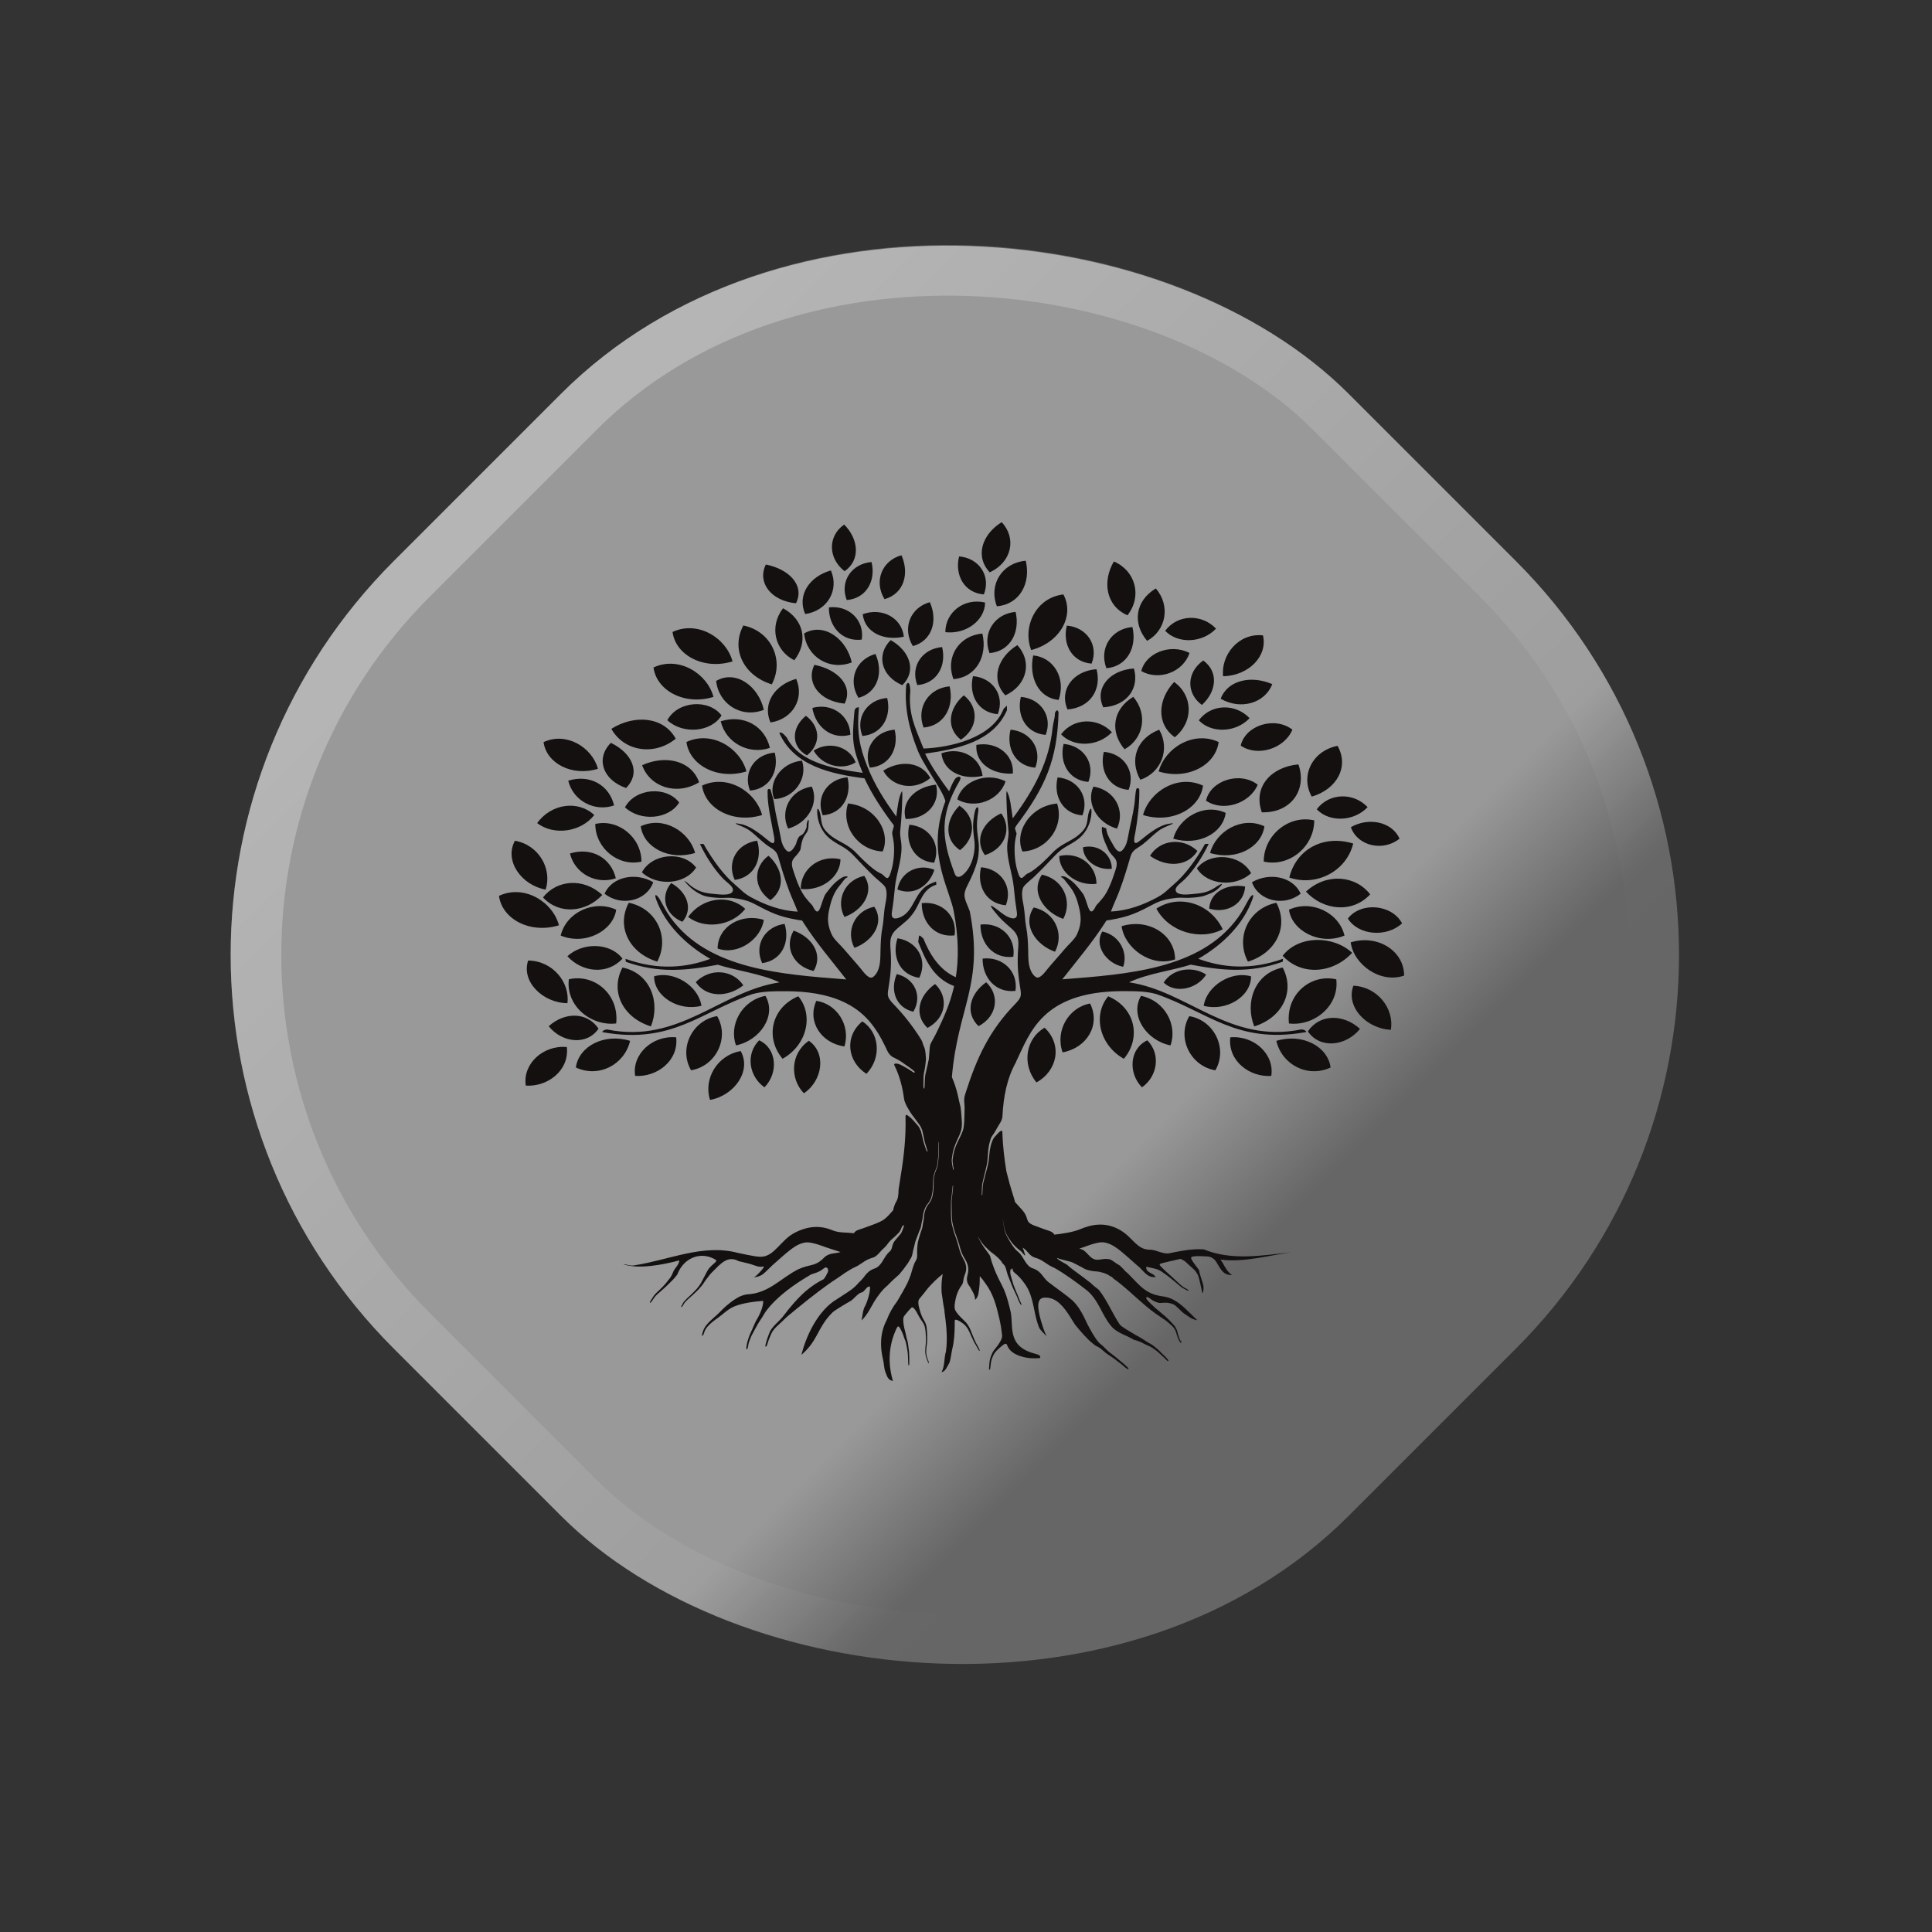 <svg width="77" height="77" viewBox="0 0 77 77" fill="none" xmlns="http://www.w3.org/2000/svg">
<rect x="0" y="0" width="77" height="77" fill="#333333" stroke="none"/>
<rect y="38.055" width="53.818" height="53.818" rx="22.194" transform="rotate(-45 0 38.055)" fill="url(#paint0_linear_2001_10)" fill-opacity="0.6"/>
<rect x="1.427" y="38.055" width="51.8" height="51.8" rx="21.185" transform="rotate(-45 1.427 38.055)" stroke="url(#paint1_linear_2001_10)" stroke-opacity="0.28" stroke-width="2.018"/>
<path fill-rule="evenodd" clip-rule="evenodd" d="M40.501 42.317C40.125 42.979 39.993 43.725 39.954 44.466C39.944 44.66 39.855 44.755 39.761 44.918C39.721 44.988 39.68 45.061 39.64 45.131C39.578 45.237 39.513 45.287 39.477 45.416C39.452 45.507 39.426 45.573 39.413 45.668C39.405 45.729 39.391 45.784 39.385 45.847C39.377 45.93 39.378 46.01 39.368 46.093C39.361 46.154 39.358 46.21 39.354 46.271C39.349 46.323 39.334 46.382 39.325 46.435C39.31 46.525 39.282 46.622 39.261 46.712C39.249 46.766 39.233 46.814 39.221 46.87C39.205 46.942 39.192 47.005 39.172 47.077C39.129 47.223 39.131 47.434 39.127 47.587C39.127 47.605 39.123 47.621 39.131 47.636C39.153 47.634 39.151 47.598 39.152 47.583C39.168 47.391 39.151 47.248 39.212 47.055C39.24 46.965 39.252 46.871 39.281 46.78C39.298 46.725 39.312 46.664 39.328 46.607C39.354 46.514 39.372 46.421 39.393 46.328C39.406 46.27 39.408 46.188 39.416 46.127C39.423 46.073 39.429 46.033 39.434 45.98C39.441 45.879 39.451 45.814 39.475 45.715C39.489 45.657 39.496 45.614 39.518 45.555C39.581 45.389 39.578 45.378 39.703 45.244C39.745 45.2 39.851 45.075 39.91 45.066C39.957 45.059 39.949 45.134 39.95 45.164C39.968 45.672 40.026 46.18 40.109 46.682C40.292 47.426 40.412 47.719 40.456 47.91L40.734 48.217C41.05 48.571 40.811 48.685 41.222 48.844C41.362 48.898 41.503 48.948 41.642 48.998C41.854 49.074 41.932 49.072 42.024 49.206C42.336 49.172 42.77 49.108 43.042 48.993C43.507 48.797 44.022 48.697 44.583 48.991C45.145 49.284 45.282 49.807 45.828 49.807C46.082 49.805 46.358 50.001 46.613 49.947C46.952 49.877 47.294 49.808 47.636 49.79C47.749 49.785 47.863 49.786 47.977 49.794C49.102 50.253 50.301 50.038 51.455 49.908C50.578 50.038 49.518 50.327 48.642 50.199C48.78 50.371 48.873 50.683 49.104 50.811C48.689 50.854 48.597 50.425 48.412 50.21C48.32 50.124 48.228 50.081 48.146 50.078C48.025 50.066 47.891 50.072 47.785 50.063C47.657 50.063 47.532 50.071 47.488 50.099C47.444 50.127 47.498 50.225 47.576 50.333C47.653 50.441 47.751 50.559 47.792 50.63C47.812 50.812 47.93 51.065 47.962 51.252C47.984 51.472 47.922 51.578 47.913 51.517C47.904 51.456 47.87 51.294 47.833 51.138C47.796 50.983 47.756 50.835 47.736 50.802C47.696 50.735 47.64 50.637 47.556 50.569C47.472 50.501 47.276 50.307 47.227 50.27C47.179 50.233 47.05 50.172 47.05 50.172C46.96 50.193 46.276 50.346 46.237 50.369C46.186 50.397 46.254 50.462 46.278 50.489C46.335 50.55 46.409 50.617 46.471 50.675C46.524 50.725 46.582 50.773 46.636 50.824C46.72 50.903 46.807 50.977 46.89 51.058C46.956 51.123 47.033 51.193 47.106 51.252C47.182 51.316 47.262 51.343 47.339 51.397C47.391 51.432 47.384 51.463 47.329 51.435C47.269 51.405 47.196 51.369 47.138 51.335C47.07 51.296 46.967 51.204 46.904 51.15C46.816 51.076 46.735 51.007 46.644 50.936C46.576 50.883 46.521 50.837 46.449 50.788C46.297 50.682 46.236 50.618 46.043 50.567C45.963 50.547 45.907 50.532 45.825 50.517C45.79 50.51 45.753 50.502 45.72 50.491C45.697 50.483 45.688 50.486 45.684 50.513C45.677 50.57 45.712 50.63 45.754 50.667C45.851 50.752 45.993 50.78 46.06 50.897C45.691 50.94 45.553 50.596 45.318 50.429C45.25 50.368 45.103 50.236 44.952 50.104C44.802 49.973 44.648 49.842 44.563 49.78C44.395 49.658 44.162 49.511 43.922 49.511C43.681 49.511 43.224 49.694 43.224 49.694L43.017 49.764C43.218 49.813 43.25 49.882 43.432 50.066C43.713 50.35 43.916 50.104 44.239 50.195C44.337 50.225 44.489 50.366 44.585 50.41C44.681 50.454 44.839 50.675 44.932 50.733C45.436 51.233 45.646 51.587 46.383 51.673C46.522 51.695 46.649 51.74 46.768 51.802C47.124 51.99 47.409 52.329 47.721 52.619C47.479 52.576 47.415 52.493 47.191 52.35C47.079 52.279 46.869 52.013 46.749 51.977C46.574 51.91 46.453 51.911 46.27 51.929C46.175 51.939 46.066 51.892 45.983 51.851C45.904 51.812 45.867 51.776 45.799 51.729C45.774 51.713 45.708 51.672 45.686 51.713C45.663 51.755 45.765 51.855 45.794 51.887C45.841 51.941 45.909 51.999 45.962 52.051C46.023 52.111 46.065 52.151 46.135 52.204C46.185 52.24 46.233 52.289 46.283 52.33C46.353 52.388 46.42 52.442 46.486 52.504C46.53 52.545 46.565 52.575 46.606 52.62C46.74 52.764 46.839 52.835 46.91 53.027C46.934 53.093 46.941 53.163 46.964 53.23C46.99 53.311 47.019 53.392 47.064 53.466C47.104 53.531 47.04 53.34 47.076 53.433C47.083 53.452 47.104 53.514 47.066 53.517C47.031 53.519 46.985 53.412 46.972 53.387C46.937 53.315 46.904 53.216 46.884 53.139C46.835 52.945 46.734 52.858 46.583 52.73C46.531 52.686 46.491 52.65 46.434 52.609C46.3 52.514 46.16 52.43 46.026 52.332C45.543 51.98 45.133 51.557 44.674 51.184C44.588 51.113 44.499 51.044 44.405 50.98C44.282 50.895 44.396 50.925 44.253 50.867C44.111 50.753 43.835 50.678 43.699 50.674C43.564 50.669 43.322 50.63 43.197 50.553C43.1 50.493 42.8 50.344 42.731 50.309C42.676 50.281 42.273 50.201 42.128 50.133C42.106 50.191 42.506 50.382 42.539 50.415C42.614 50.49 42.708 50.558 42.788 50.621C42.912 50.715 43.035 50.806 43.161 50.897C43.269 50.977 43.375 51.057 43.481 51.141C43.571 51.244 43.709 51.33 43.802 51.416C44.14 51.846 44.334 52.352 44.632 52.794C44.689 52.875 45.147 53.138 45.277 53.215C45.346 53.256 45.414 53.284 45.483 53.33C45.543 53.37 45.6 53.401 45.659 53.443C45.724 53.491 45.794 53.525 45.864 53.564C45.922 53.596 45.98 53.642 46.03 53.683C46.116 53.749 46.188 53.814 46.261 53.891C46.323 53.957 46.39 54.019 46.456 54.083C46.478 54.104 46.572 54.209 46.568 54.232C46.565 54.268 46.515 54.228 46.503 54.218C46.469 54.186 46.442 54.15 46.405 54.118C46.328 54.049 46.255 53.981 46.179 53.91C46.104 53.839 45.915 53.701 45.821 53.659C45.738 53.622 45.663 53.593 45.584 53.549C45.532 53.52 45.467 53.492 45.412 53.467C45.349 53.439 45.254 53.415 45.184 53.393C44.908 53.221 44.539 53.135 44.308 52.877C44.239 52.798 44.179 52.716 44.125 52.632C43.851 52.209 43.715 51.736 43.286 51.403C43.185 51.324 43.083 51.247 42.981 51.171C42.777 51.019 42.569 50.874 42.359 50.736C42.251 50.666 42.141 50.597 42.028 50.535C41.962 50.502 41.893 50.476 41.829 50.437C41.61 50.303 41.514 50.202 41.265 50.128L41.246 50.123C41.017 50.05 40.957 49.845 40.776 49.736C40.758 49.726 40.763 49.741 40.768 49.754C40.78 49.792 40.799 49.824 40.811 49.867C40.818 49.89 40.863 50.03 40.853 50.044C40.829 50.04 40.739 49.914 40.709 49.885C40.664 49.841 40.601 49.8 40.552 49.757C40.464 49.681 40.377 49.589 40.308 49.497C40.249 49.419 40.181 49.316 40.133 49.231C40.08 49.139 40.03 48.985 40.016 48.882C40.008 48.817 39.994 48.756 39.986 48.69C39.98 48.639 39.96 48.573 39.946 48.523C39.96 48.587 39.978 48.634 39.984 48.703C39.99 48.764 40.002 48.819 40.008 48.879C40.022 49.016 40.076 49.179 40.147 49.3C40.197 49.388 40.24 49.472 40.297 49.557C40.376 49.677 40.453 49.794 40.571 49.887C40.666 49.961 40.724 50.056 40.784 50.156C40.806 50.19 40.825 50.225 40.847 50.259C40.929 50.389 41.019 50.507 41.167 50.552C41.358 50.618 41.453 50.715 41.538 50.824C41.624 50.932 41.701 51.048 41.857 51.151C42.141 51.373 42.464 51.588 42.738 51.824C42.846 51.927 42.936 52.041 43.015 52.159C43.08 52.258 43.137 52.36 43.19 52.464C43.243 52.569 43.292 52.674 43.341 52.779C43.465 53.017 43.619 53.297 43.792 53.505C43.822 53.54 43.896 53.592 43.936 53.627C43.983 53.669 44.027 53.717 44.073 53.761C44.123 53.808 44.16 53.852 44.216 53.894C44.296 53.952 44.373 54.016 44.453 54.076C44.503 54.116 44.548 54.157 44.598 54.198C44.663 54.252 44.724 54.297 44.784 54.356C44.806 54.377 44.839 54.41 44.861 54.427C44.85 54.412 44.798 54.366 44.78 54.347C44.78 54.347 44.679 54.248 44.706 54.273C44.776 54.334 44.839 54.401 44.908 54.465C44.922 54.477 45.012 54.555 44.967 54.569C44.934 54.58 44.821 54.48 44.793 54.456C44.741 54.412 44.697 54.372 44.641 54.33C44.622 54.316 44.479 54.216 44.48 54.209C44.481 54.2 44.262 54.05 44.239 54.036C44.199 54.011 44.149 53.979 44.111 53.952C44.06 53.917 44.001 53.861 43.951 53.819C43.865 53.748 43.842 53.719 43.736 53.668C43.66 53.633 43.636 53.614 43.571 53.562C43.294 53.338 43.068 53.061 42.844 52.792C42.779 52.691 42.717 52.587 42.653 52.486C42.396 52.08 42.11 51.717 41.679 51.717C41.28 51.689 41.352 52.157 41.484 52.626C41.518 52.743 41.555 52.859 41.592 52.969C41.63 53.078 41.675 53.176 41.715 53.258C41.597 53.135 41.449 53.008 41.401 52.88C41.363 52.779 41.332 52.677 41.305 52.576C41.173 52.066 41.147 51.546 40.804 51.114C40.702 50.972 40.582 50.84 40.436 50.725C40.386 50.683 40.371 50.664 40.362 50.602C40.354 50.529 40.308 50.553 40.293 50.617C40.288 50.642 40.284 50.677 40.284 50.704C40.284 50.704 40.275 50.532 40.264 50.593C40.253 50.656 40.268 50.772 40.284 50.835C40.306 50.918 40.333 51.004 40.357 51.087C40.38 51.17 40.412 51.265 40.447 51.344C40.47 51.398 40.489 51.452 40.511 51.504C40.528 51.542 40.546 51.579 40.561 51.618C40.578 51.66 40.591 51.691 40.606 51.735C40.629 51.81 40.65 51.845 40.683 51.915C40.688 51.926 40.734 52.013 40.697 52.008C40.679 52.006 40.635 51.914 40.624 51.896C40.593 51.839 40.576 51.798 40.555 51.736C40.528 51.654 40.478 51.565 40.442 51.484C40.406 51.403 40.367 51.332 40.336 51.25C40.312 51.187 40.286 51.129 40.263 51.063C40.227 50.961 40.177 50.867 40.147 50.761C40.126 50.691 40.107 50.619 40.087 50.548C40.056 50.442 40.02 50.416 39.946 50.339C39.91 50.301 39.946 50.324 39.926 50.295C39.833 50.163 39.668 50.026 39.534 49.928C39.468 49.879 39.432 49.847 39.376 49.792C39.287 49.706 39.2 49.62 39.128 49.521C39.072 49.446 39.032 49.376 38.986 49.296C38.949 49.234 39.035 49.409 39.035 49.409C39.099 49.532 39.16 49.633 39.242 49.746C39.293 49.815 39.34 49.884 39.392 49.953C39.417 49.987 39.453 50.033 39.464 50.074C39.538 50.369 39.658 50.669 39.791 50.946C39.837 51.042 39.885 51.135 39.934 51.229C40.038 51.43 40.113 51.643 40.173 51.861C40.204 51.97 40.231 52.08 40.258 52.191C40.433 52.794 40.064 53.653 41.263 53.955C41.427 53.995 41.493 54.051 41.447 54.127C41.332 54.138 41.208 54.14 41.083 54.131C40.958 54.121 40.832 54.1 40.713 54.063C40.596 54.031 40.48 53.981 40.382 53.915C40.284 53.847 40.202 53.762 40.157 53.654C40.125 53.583 40.119 53.524 40.021 53.575C39.946 53.613 39.706 53.835 39.655 53.906C39.587 54.003 39.518 54.165 39.498 54.278C39.485 54.36 39.483 54.442 39.469 54.522C39.467 54.538 39.456 54.598 39.429 54.589C39.409 54.583 39.421 54.51 39.422 54.492C39.434 54.332 39.429 54.241 39.484 54.085C39.534 53.947 39.564 53.873 39.66 53.757C39.73 53.672 39.78 53.61 39.836 53.516C39.9 53.407 39.952 53.319 39.937 53.191C39.911 52.974 39.878 52.763 39.828 52.55C39.713 52.053 39.593 51.574 39.274 51.15C39.204 51.045 39.13 50.947 39.049 50.861C39.049 51.011 39.049 51.173 39.027 51.334C39.003 51.505 39.003 51.678 38.864 51.807C38.862 51.615 38.755 51.458 38.66 51.294C38.617 51.22 38.582 51.204 38.555 51.109C38.525 51.004 38.532 50.929 38.559 50.824C38.614 50.614 38.6 50.459 38.506 50.261C38.479 50.206 38.439 50.147 38.407 50.09C38.374 50.029 38.355 49.992 38.328 49.927C38.271 49.789 38.245 49.647 38.196 49.507C38.174 49.444 38.159 49.386 38.134 49.321C38.109 49.258 38.088 49.19 38.062 49.124C38.03 49.041 38.014 48.944 37.987 48.858C38.02 48.956 38.035 49.047 38.074 49.146C38.1 49.213 38.124 49.282 38.15 49.35C38.173 49.409 38.191 49.474 38.212 49.534C38.246 49.627 38.268 49.726 38.301 49.82C38.321 49.874 38.34 49.93 38.367 49.982C38.383 50.014 38.346 49.937 38.346 49.935C38.297 49.818 38.268 49.713 38.233 49.592C38.216 49.532 38.193 49.473 38.173 49.412C38.155 49.354 38.129 49.293 38.109 49.235C38.083 49.165 38.058 49.104 38.038 49.033C38.02 48.965 38.002 48.901 37.983 48.834C37.939 48.69 37.935 48.475 37.932 48.323C37.928 48.189 37.925 48.053 37.925 47.919C37.925 47.81 37.95 47.693 37.957 47.583C37.964 47.483 37.983 47.384 37.985 47.284C37.985 47.27 37.986 47.264 37.983 47.251C37.965 47.254 37.97 47.26 37.968 47.28C37.959 47.354 37.955 47.425 37.944 47.499C37.934 47.569 37.933 47.637 37.922 47.709C37.908 47.799 37.9 47.88 37.901 47.972C37.901 48.195 37.897 48.44 37.916 48.661C37.924 48.75 37.937 48.802 37.961 48.887C37.989 48.982 38.002 49.066 38.038 49.161C38.063 49.228 38.087 49.298 38.111 49.367C38.13 49.424 38.145 49.483 38.165 49.542C38.197 49.635 38.216 49.739 38.247 49.835C38.286 49.958 38.319 50.035 38.381 50.151C38.424 50.228 38.451 50.27 38.477 50.356C38.53 50.534 38.515 50.651 38.448 50.821C38.41 50.915 38.404 50.973 38.388 51.07C38.368 51.196 38.335 51.202 38.27 51.306C38.187 51.441 38.133 51.58 38.096 51.73C38.074 51.821 38.058 51.913 38.047 52.008C38.045 52.162 38.038 52.179 38.129 52.31C38.225 52.449 38.372 52.573 38.491 52.697C38.556 52.767 38.637 52.9 38.672 52.987C38.691 53.038 38.712 53.085 38.731 53.137C38.767 53.238 38.817 53.338 38.858 53.439C38.875 53.483 38.907 53.542 38.931 53.584C38.957 53.631 38.979 53.662 39.002 53.712C39.011 53.733 39.05 53.812 39.047 53.828C39.04 53.859 39.009 53.817 39.002 53.806C38.967 53.748 38.944 53.691 38.906 53.632C38.881 53.594 38.853 53.544 38.83 53.504C38.808 53.466 38.789 53.418 38.77 53.378C38.727 53.292 38.689 53.207 38.651 53.118C38.571 52.937 38.487 52.81 38.309 52.698C38.274 52.675 38.072 52.538 38.053 52.629C38.047 52.657 38.051 52.788 38.05 52.827C38.046 53.14 38.029 53.459 37.953 53.764C37.925 53.874 37.887 54.185 37.849 54.29C37.732 54.513 37.664 54.667 37.526 54.688C37.664 54.43 37.618 54.13 37.701 53.865C37.72 53.734 37.73 53.603 37.733 53.471C37.745 53.074 37.7 52.711 37.647 52.319C37.639 52.259 37.644 52.219 37.629 52.155C37.617 52.105 37.609 52.069 37.602 52.018C37.577 51.848 37.55 51.678 37.527 51.508C37.521 51.386 37.52 51.264 37.527 51.142C37.534 51.02 37.548 50.898 37.571 50.777C37.461 50.863 37.358 50.953 37.26 51.048C37.162 51.143 37.07 51.241 36.98 51.343C36.892 51.46 36.8 51.575 36.706 51.688C36.624 51.787 36.598 51.802 36.601 51.934C36.604 52.033 36.636 52.131 36.661 52.226C36.704 52.385 36.755 52.506 36.841 52.649C36.882 52.717 36.911 52.793 36.925 52.869C36.952 53.024 36.952 53.235 36.953 53.395C36.953 53.446 36.945 53.514 36.941 53.567C36.934 53.634 36.923 53.695 36.919 53.764C36.912 53.872 36.911 53.953 36.937 54.06C36.958 54.145 37.006 54.219 37.017 54.309C37.02 54.338 37.002 54.344 36.99 54.31C36.972 54.251 36.961 54.217 36.936 54.158C36.891 54.057 36.875 53.945 36.876 53.836C36.878 53.702 36.899 53.575 36.905 53.442C36.908 53.369 36.9 53.261 36.896 53.185C36.888 53.057 36.877 52.884 36.817 52.77C36.793 52.724 36.78 52.704 36.749 52.661C36.661 52.537 36.601 52.424 36.531 52.293C36.508 52.251 36.401 52.071 36.335 52.11C36.295 52.134 36.114 52.349 36.076 52.398C36.001 52.493 36 52.506 35.999 52.622C35.998 52.692 36.025 52.869 36.042 52.939C36.059 53.013 36.082 53.08 36.096 53.154C36.106 53.208 36.12 53.261 36.13 53.316C36.143 53.376 36.166 53.423 36.177 53.487C36.188 53.561 36.202 53.625 36.208 53.7C36.214 53.76 36.225 53.816 36.23 53.877C36.241 54.031 36.241 54.204 36.239 54.359C36.239 54.371 36.242 54.43 36.217 54.418C36.193 54.407 36.194 54.266 36.194 54.235C36.189 54.074 36.186 53.918 36.154 53.759C36.141 53.698 36.136 53.644 36.121 53.582C36.103 53.51 36.096 53.464 36.065 53.395C36.044 53.348 36.03 53.299 36.013 53.251C35.99 53.187 35.976 53.142 35.945 53.08C35.925 53.04 35.849 52.863 35.798 52.864C35.761 52.865 35.714 52.986 35.7 53.017C35.411 53.664 35.387 54.362 35.587 55.035C35.379 55.013 35.342 54.813 35.287 54.68C35.233 54.546 35.229 54.322 35.194 54.186C35.062 53.652 35.079 53.1 35.342 52.606C35.391 52.475 35.45 52.347 35.52 52.222C35.589 52.097 35.67 51.975 35.761 51.857C35.834 51.733 35.907 51.611 35.976 51.487C36.045 51.363 36.113 51.24 36.174 51.116C36.219 51.014 36.261 50.91 36.298 50.806C36.345 50.652 36.382 50.493 36.45 50.336C36.511 50.211 36.55 50.196 36.554 50.043C36.556 49.954 36.546 49.871 36.553 49.779C36.563 49.638 36.57 49.523 36.614 49.387C36.653 49.263 36.679 49.147 36.728 49.025C36.778 48.904 36.767 48.819 36.796 48.7C36.818 48.613 36.819 48.557 36.826 48.471C36.833 48.384 36.874 48.224 36.912 48.144C36.952 48.063 36.98 48.025 37.035 47.953C37.091 47.881 37.143 47.771 37.161 47.684C37.169 47.644 37.177 47.6 37.184 47.56C37.22 47.373 37.208 47.181 37.215 46.991C37.22 46.848 37.288 46.688 37.341 46.553C37.384 46.444 37.379 46.336 37.397 46.223C37.429 46.003 37.42 45.76 37.423 45.538C37.423 45.5 37.411 45.506 37.409 45.536C37.402 45.645 37.405 45.767 37.402 45.876C37.4 46.006 37.394 46.112 37.375 46.24C37.357 46.362 37.365 46.446 37.313 46.566C37.268 46.672 37.208 46.832 37.196 46.943C37.186 47.02 37.189 47.119 37.186 47.201C37.182 47.34 37.176 47.46 37.146 47.598C37.123 47.704 37.126 47.726 37.073 47.827C37.042 47.886 37.029 47.909 36.987 47.961C36.911 48.052 36.854 48.16 36.823 48.273C36.799 48.363 36.785 48.406 36.777 48.502C36.769 48.591 36.757 48.638 36.735 48.723C36.712 48.811 36.716 48.884 36.679 48.974C36.663 49.014 36.644 49.052 36.628 49.092C36.589 49.19 36.557 49.285 36.518 49.383C36.474 49.493 36.458 49.574 36.432 49.686C36.42 49.739 36.404 49.789 36.392 49.843C36.369 49.953 36.358 50.068 36.29 50.165C36.264 50.201 36.254 50.222 36.234 50.26C36.211 50.304 36.184 50.344 36.155 50.384C36.047 50.534 35.947 50.667 35.84 50.791C35.759 50.861 35.679 50.931 35.602 51.004C35.525 51.076 35.451 51.151 35.378 51.228C35.267 51.319 35.174 51.419 35.088 51.526C35.003 51.632 34.927 51.744 34.853 51.858C34.705 52.108 34.567 52.409 34.337 52.624C34.383 52.409 34.384 52.206 34.487 52.033C34.569 51.873 34.695 51.473 34.672 51.281C34.546 51.236 34.458 51.494 34.342 51.508C34.186 51.545 34.024 51.782 33.9 51.851C33.774 51.92 33.287 52.209 33.184 52.302C32.555 52.927 32.631 53.398 31.939 54C32.123 53.269 32.539 52.366 33.203 51.878C33.33 51.794 33.458 51.712 33.581 51.632C33.705 51.553 33.825 51.473 33.935 51.396C34.046 51.309 34.143 51.22 34.222 51.124C34.324 51.029 34.412 50.931 34.482 50.83C34.568 50.722 34.662 50.624 34.853 50.558C35.122 50.472 35.207 50.153 35.379 49.958C35.41 49.922 35.436 49.902 35.469 49.87C35.562 49.779 35.549 49.664 35.6 49.55C35.636 49.467 35.745 49.356 35.807 49.279C35.885 49.183 35.922 49.164 35.962 49.043C35.979 48.992 36.002 48.94 36.02 48.888C36.043 48.818 35.998 48.814 35.962 48.871C35.91 48.952 35.893 49.053 35.827 49.123C35.791 49.161 35.75 49.198 35.713 49.237C35.623 49.331 35.515 49.403 35.433 49.502C35.369 49.579 35.331 49.649 35.252 49.72C35.167 49.797 35.107 49.862 35.032 49.946C34.957 50.029 34.89 50.093 34.776 50.128L34.757 50.133C34.508 50.208 34.411 50.309 34.193 50.442C34.129 50.481 34.06 50.508 33.992 50.542C33.88 50.604 33.77 50.671 33.663 50.741C33.563 50.81 33.463 50.879 33.365 50.948C33.243 51.026 33.123 51.107 33.005 51.191C32.451 51.586 31.928 52.015 31.406 52.446C31.335 52.504 31.266 52.578 31.198 52.642C31.117 52.718 31.035 52.793 30.953 52.869C30.909 52.909 30.822 53.01 30.791 53.059C30.752 53.12 30.733 53.173 30.704 53.237C30.654 53.346 30.62 53.448 30.585 53.561C30.58 53.577 30.545 53.703 30.508 53.664C30.49 53.646 30.533 53.507 30.54 53.481C30.568 53.379 30.6 53.285 30.64 53.186C30.674 53.104 30.685 53.059 30.738 52.981C30.77 52.935 30.816 52.883 30.852 52.84C30.895 52.788 30.961 52.73 31.011 52.679C31.101 52.588 31.174 52.514 31.25 52.411C31.5 52.081 31.805 51.723 32.123 51.449C32.238 51.352 32.357 51.262 32.483 51.179C32.59 51.109 32.699 51.046 32.815 50.989C32.907 50.903 32.953 50.774 32.994 50.699C33.011 50.648 33.013 50.587 32.977 50.545C32.904 50.456 32.796 50.589 32.728 50.63C32.598 50.71 32.465 50.747 32.331 50.79C31.668 51.178 31.006 51.637 30.544 52.235C30.505 52.285 30.467 52.352 30.434 52.405C30.411 52.441 30.392 52.476 30.369 52.513C30.311 52.601 30.252 52.684 30.201 52.775C30.166 52.834 30.138 52.883 30.107 52.945C30.076 53.009 30.037 53.074 30.003 53.139C29.978 53.186 29.954 53.223 29.933 53.275C29.89 53.377 29.842 53.499 29.822 53.606C29.814 53.648 29.806 53.688 29.798 53.729C29.792 53.754 29.809 53.695 29.809 53.695C29.82 53.653 29.827 53.609 29.838 53.567C29.829 53.606 29.808 53.757 29.771 53.773C29.725 53.793 29.751 53.674 29.753 53.657C29.765 53.569 29.773 53.521 29.8 53.435C29.835 53.325 29.861 53.233 29.913 53.128C29.939 53.078 29.961 53.017 29.986 52.965C30.02 52.894 30.043 52.825 30.078 52.754C30.104 52.702 30.121 52.659 30.152 52.606C30.2 52.526 30.239 52.46 30.276 52.374C30.305 52.306 30.329 52.253 30.353 52.184C30.392 52.07 30.418 51.967 30.418 51.846C30.048 51.876 29.609 51.929 29.268 52.067C29.109 52.132 28.972 52.238 28.84 52.344C28.774 52.396 28.718 52.445 28.648 52.495C28.595 52.533 28.546 52.569 28.494 52.608C28.338 52.73 28.223 52.817 28.118 52.985C28.071 53.059 28.061 53.156 28.023 53.212C28 53.245 27.963 53.249 27.979 53.194C27.996 53.139 28.01 53.078 28.029 53.025C28.061 52.929 28.158 52.798 28.231 52.722C28.302 52.648 28.388 52.569 28.465 52.5C28.501 52.467 28.538 52.438 28.573 52.406C28.648 52.338 28.721 52.259 28.794 52.187C28.899 52.085 28.996 51.996 29.114 51.908C29.291 51.774 29.492 51.639 29.721 51.596C29.738 51.593 29.754 51.59 29.771 51.588C30.647 51.545 31.109 50.944 31.805 50.592C31.899 50.549 31.997 50.512 32.095 50.482C32.42 50.392 32.564 50.407 32.846 50.122C33.041 49.925 33.289 49.967 33.5 49.902L32.876 49.697C32.876 49.697 32.419 49.514 32.178 49.514C31.936 49.514 31.704 49.66 31.536 49.783C31.367 49.904 30.919 50.309 30.781 50.43C30.645 50.553 30.564 50.651 30.418 50.774C30.272 50.897 29.986 50.92 30.049 50.907C30.082 50.901 30.21 50.783 30.31 50.671C30.411 50.561 30.486 50.456 30.411 50.478C30.263 50.521 30.066 50.428 29.934 50.386C29.868 50.365 29.646 50.311 29.441 50.264C28.992 50.014 28.704 50.391 28.421 50.664C28.326 50.755 28.263 50.834 28.186 50.938C28.145 50.994 28.108 51.039 28.071 51.098C28.008 51.198 27.935 51.286 27.856 51.373C27.822 51.408 27.8 51.434 27.762 51.469C27.676 51.548 27.598 51.628 27.507 51.705C27.452 51.751 27.309 51.881 27.274 51.937C27.259 51.959 27.182 52.122 27.152 52.089C27.139 52.075 27.174 52.025 27.182 52.01C27.238 51.904 27.232 51.9 27.322 51.809C27.378 51.752 27.427 51.703 27.487 51.651C27.57 51.578 27.65 51.488 27.729 51.41C27.799 51.34 27.892 51.212 27.941 51.128C28.002 51.022 28.054 50.911 28.112 50.803C28.187 50.661 28.217 50.584 28.336 50.466C28.392 50.41 28.471 50.351 28.519 50.296C28.545 50.268 28.565 50.238 28.527 50.211C27.973 49.867 27.294 50.093 27.017 50.737C27.012 50.789 26.921 50.888 26.884 50.932C26.831 50.994 26.791 51.035 26.732 51.09C26.662 51.154 26.606 51.221 26.533 51.285C26.452 51.357 26.377 51.43 26.293 51.499C26.182 51.589 26.107 51.665 26.031 51.783C26.023 51.796 25.927 51.961 25.902 51.915C25.891 51.896 25.95 51.812 25.962 51.792C26.024 51.687 26.071 51.618 26.158 51.529C26.221 51.463 26.3 51.402 26.364 51.334C26.429 51.265 26.489 51.206 26.548 51.132C26.588 51.08 26.628 51.03 26.67 50.978C26.734 50.901 26.784 50.812 26.818 50.721C26.857 50.611 26.899 50.574 26.966 50.479C27.017 50.407 27.073 50.322 27.074 50.233C26.429 50.406 25.437 50.599 24.838 50.384C24.976 50.384 25.115 50.47 25.299 50.427C26.683 50.212 28.02 49.567 29.405 49.933C29.531 49.959 29.651 49.985 29.765 50.008C29.989 50.054 30.181 50.089 30.317 50.089C30.863 50.089 31.103 49.43 31.665 49.136C32.227 48.843 32.72 48.84 33.185 49.036C33.438 49.141 33.727 49.113 34.03 49.149C34.121 49.024 34.2 49.023 34.407 48.95C34.547 48.9 34.688 48.85 34.828 48.796C35.238 48.637 35.274 48.596 35.592 48.242C35.705 47.752 35.8 47.976 35.814 47.401L35.905 46.819C36.03 46.065 36.108 45.302 36.09 44.539C36.089 44.48 36.083 44.395 36.173 44.455C36.31 44.546 36.384 44.635 36.487 44.755C36.544 44.821 36.59 44.858 36.635 44.938C36.684 45.024 36.708 45.082 36.728 45.179C36.744 45.257 36.769 45.324 36.782 45.403C36.793 45.46 36.81 45.516 36.825 45.572C36.837 45.613 36.854 45.653 36.867 45.696C36.877 45.73 36.928 45.883 36.947 45.897C36.973 45.914 36.966 45.87 36.962 45.86C36.947 45.8 36.921 45.739 36.905 45.676C36.892 45.63 36.876 45.59 36.864 45.543C36.852 45.487 36.839 45.448 36.83 45.389C36.818 45.309 36.794 45.234 36.78 45.152C36.756 45.004 36.687 44.869 36.589 44.751C36.538 44.69 36.492 44.614 36.441 44.549C36.383 44.474 36.324 44.402 36.277 44.322C36.204 44.197 36.13 44.09 36.078 43.955C36.053 43.889 36.04 43.855 36.03 43.783C35.969 43.333 35.856 42.879 35.649 42.465C35.592 42.349 35.784 42.393 35.839 42.414C35.915 42.442 35.994 42.491 36.067 42.531C36.167 42.585 36.239 42.627 36.331 42.692C36.351 42.706 36.44 42.774 36.459 42.74C36.474 42.714 36.388 42.651 36.367 42.633C36.245 42.533 36.11 42.456 35.984 42.358C35.896 42.291 35.784 42.233 35.685 42.181C35.56 42.116 35.549 42.127 35.448 42.014C35.386 41.944 35.333 41.813 35.291 41.725C34.909 40.934 34.465 40.322 33.605 39.925C32.923 39.61 32.133 39.513 31.378 39.505C30.815 39.505 30.392 39.505 29.981 39.622C27.935 40.326 26.785 41.617 24.07 41.147C23.929 41.147 24.06 41.03 24.201 41.03C27.067 41.616 28.706 39.505 31.066 39.153C30.331 38.801 29.335 38.684 28.61 38.449C27.365 38.684 26.25 38.801 24.942 38.332C24.931 38.215 24.931 38.215 24.931 38.215C26.24 38.684 27.355 38.567 28.308 38.215C27.305 37.643 26.506 36.818 26.154 35.856C26.045 35.556 26.201 35.676 26.308 35.866C26.456 36.128 26.543 36.318 26.729 36.575C28.225 38.646 31.184 38.835 33.685 39.032L33.729 39.036C33.145 38.288 32.535 37.576 32.032 36.789C31.949 36.658 31.999 36.695 31.823 36.667C31.041 36.535 30.729 36.377 30.06 36.023C29.79 35.88 29.481 35.819 29.175 35.787C29.018 35.77 28.843 35.795 28.672 35.786C28.491 35.778 28.228 35.756 28.056 35.7C27.747 35.586 27.477 35.364 27.294 35.13C27.203 35.012 27.552 35.32 27.554 35.321C27.94 35.596 28.167 35.601 28.636 35.645C28.828 35.663 29.238 35.683 29.21 35.444C29.194 35.305 28.944 35.148 28.822 35.021C28.445 34.627 28.114 34.102 27.898 33.638C28.085 33.636 28.021 33.61 28.119 33.774C28.435 34.301 28.814 34.85 29.316 35.277C29.549 35.475 29.639 35.6 29.939 35.764C30.5 36.069 31.134 36.304 31.792 36.332C31.693 36.068 31.566 35.802 31.463 35.533C31.283 35.061 31.154 34.626 31.015 34.148C30.935 33.867 30.766 33.837 30.522 33.651C30.303 33.482 30.116 33.284 29.911 33.127C29.739 32.996 29.579 32.943 29.377 32.857C29.166 32.767 29.575 32.852 29.612 32.862C30.17 33.039 30.624 33.552 30.776 33.598C30.938 33.648 30.831 33.257 30.818 33.178C30.727 32.644 30.59 32.122 30.592 31.588C30.592 31.498 30.579 31.413 30.705 31.457C30.758 31.634 30.831 31.87 30.857 32.063C30.917 32.491 31.027 32.885 31.102 33.307C31.138 33.51 31.179 33.734 31.349 33.901C31.52 34.054 31.672 33.73 31.725 33.64C31.871 33.097 31.954 33.489 32.15 32.965C32.127 32.762 32.272 32.487 32.224 32.855C32.223 33.343 31.998 33.1 31.905 33.853C31.738 34.215 31.426 34.181 31.627 34.727C31.656 34.806 31.782 35.243 31.978 35.585C32.136 35.861 32.364 36.053 32.391 36.111C32.684 36.725 32.713 35.875 32.922 35.602C33.119 35.351 33.256 35.16 33.553 34.978C33.736 34.874 33.837 34.954 33.757 34.975C33.68 34.995 33.602 35.125 33.553 35.184C33.322 35.46 33.234 35.607 33.126 35.938C32.989 36.427 32.919 36.76 33.16 37.267C33.248 37.45 33.506 37.669 33.656 37.85C33.87 38.107 34.095 38.348 34.309 38.609C34.388 38.703 34.586 38.99 34.736 38.963C34.816 38.949 34.878 38.861 34.917 38.81C35.108 38.54 35.083 38.15 35.093 37.832C35.103 37.511 35.11 37.275 35.17 36.957C35.226 36.664 35.22 36.378 35.278 36.077C35.316 35.877 35.386 35.546 35.278 35.351C35.196 35.227 35.003 35.084 34.882 34.975C34.569 34.679 34.306 34.396 34.014 34.089C33.669 33.727 33.424 33.704 33.076 33.425C32.736 33.154 32.576 32.73 32.568 32.361C32.562 32.08 32.675 32.34 32.694 32.445C32.758 32.786 32.706 32.937 33.026 33.233C33.334 33.517 33.71 33.603 34.047 33.916C34.192 34.054 34.727 34.652 35.121 34.821C35.203 34.856 35.298 35.006 35.364 34.996C35.448 34.983 35.495 34.791 35.53 34.671C35.631 34.339 35.669 33.788 35.598 33.44C35.534 33.118 35.553 33.211 35.62 32.955C35.608 32.962 35.635 32.885 35.624 32.894C35.177 32.302 34.766 31.689 34.453 31.02C33.093 30.846 31.632 30.514 31.058 29.204C31.149 29.169 31.218 29.237 31.354 29.391C31.726 30.15 32.611 30.477 33.523 30.661C33.812 30.719 34.103 30.763 34.382 30.802C33.953 29.754 33.952 29.482 34.055 28.339C34.078 28.226 34.136 28.185 34.233 28.192C34.142 29.206 34.257 29.767 34.569 30.553C34.853 31.27 35.263 31.919 35.721 32.543C35.77 32.19 35.822 31.709 35.954 31.531C35.986 31.662 35.918 32.819 35.888 33.017C35.843 33.32 35.925 33.465 35.93 33.75C35.938 34.291 35.72 34.831 35.666 35.372C35.635 35.715 35.601 36.014 35.545 36.355C35.502 36.632 35.67 36.661 35.926 36.535C36.429 36.286 36.44 35.599 36.988 35.269C37.041 35.238 37.171 35.181 37.308 35.132L37.319 35.26C37.274 35.276 37.243 35.287 37.239 35.288C36.77 35.478 36.686 35.943 36.454 36.309C36.227 36.658 36.052 36.75 35.746 37.021C35.396 37.332 35.49 37.62 35.505 38.023C35.526 38.566 35.488 38.902 35.402 39.429C35.357 39.703 35.385 39.776 35.6 40.008C36.016 40.434 36.403 40.93 36.711 41.429C36.75 41.492 36.771 41.561 36.792 41.632C36.804 41.674 36.832 41.718 36.847 41.764C36.884 41.876 36.9 42.082 36.905 42.203C36.907 42.247 36.892 42.321 36.889 42.371C36.884 42.419 36.883 42.446 36.874 42.495C36.86 42.563 36.856 42.627 36.84 42.692C36.796 42.869 36.803 43.08 36.802 43.262C36.802 43.283 36.799 43.376 36.816 43.386C36.854 43.41 36.853 43.235 36.853 43.218C36.859 43.044 36.859 42.861 36.911 42.693C36.929 42.635 36.934 42.576 36.951 42.514C36.962 42.472 36.972 42.444 36.979 42.399C36.987 42.34 37.001 42.297 37.013 42.242C37.024 42.197 37.026 42.104 37.031 42.053C37.039 41.944 37.047 41.833 37.057 41.725C37.068 41.609 37.123 41.535 37.179 41.433C37.244 41.317 37.304 41.201 37.361 41.081C37.598 40.58 37.865 40.018 38.026 39.3C37.192 38.987 36.878 38.248 36.596 37.539C36.639 37.26 36.589 37.203 36.804 37.411C37.034 37.987 37.418 38.652 38.094 38.947C38.209 38.231 38.215 37.369 38.004 36.281C37.969 36.107 37.893 35.879 37.804 35.614C37.488 34.675 37.079 33.526 37.68 31.929C37.543 31.427 36.761 30.455 36.549 29.837C36.258 29.103 36.033 28.242 36.118 27.297C36.232 27.082 36.282 27.355 36.279 27.555C36.199 28.456 36.474 28.995 36.751 29.694C36.77 29.742 36.789 29.788 36.809 29.834C37.882 29.79 39.544 29.418 39.998 28.253C40.182 28.072 40.118 28.099 40.134 28.304C39.587 29.556 38.177 29.853 36.87 30.037C37.116 30.546 37.488 31.077 37.828 31.536C37.931 31.292 37.915 31.294 38.065 31.04C38.182 30.913 38.353 30.92 38.249 31.115C37.451 32.48 37.503 33.363 38.046 34.809C38.097 34.945 38.18 34.995 38.33 34.901C38.746 34.609 38.888 33.935 38.833 33.503C38.786 33.126 38.758 32.919 38.817 32.536C38.825 32.487 38.867 32.155 38.966 32.176C39.023 32.188 38.971 32.448 38.966 32.489C38.92 32.855 38.927 33.045 38.981 33.407C39.021 33.668 39.024 33.818 38.995 34.081C38.993 34.1 38.99 34.119 38.988 34.14C38.934 34.486 38.736 34.944 38.569 35.264C38.35 35.681 38.443 35.798 38.605 36.203C38.62 36.242 38.636 36.282 38.652 36.322C39.22 39.251 38.173 40.132 37.937 42.928C38.038 43.164 38.105 43.363 38.165 43.609C38.193 43.721 38.214 43.836 38.24 43.949C38.254 44.009 38.272 44.06 38.283 44.122C38.302 44.23 38.31 44.361 38.319 44.471C38.325 44.556 38.331 44.641 38.336 44.726C38.339 44.78 38.334 44.853 38.331 44.908C38.327 45.023 38.271 45.158 38.227 45.265C38.2 45.332 38.162 45.399 38.134 45.466C38.098 45.553 38.066 45.625 38.036 45.714C38.019 45.764 38.005 45.801 37.993 45.855C37.978 45.922 37.965 45.967 37.957 46.037C37.945 46.152 37.918 46.208 37.938 46.33C37.948 46.395 37.953 46.453 37.968 46.519C37.97 46.528 37.989 46.622 37.989 46.622C38 46.643 38.009 46.61 38.009 46.594C38.008 46.546 37.986 46.483 37.982 46.431C37.971 46.321 37.955 46.273 37.974 46.158C37.982 46.109 37.991 46.06 37.999 46.01C38.022 45.851 38.099 45.655 38.17 45.507C38.215 45.412 38.266 45.322 38.307 45.224C38.358 45.104 38.401 45.018 38.412 44.884C38.418 44.821 38.428 44.766 38.429 44.701C38.434 44.512 38.447 44.318 38.444 44.129C38.443 44.02 38.425 43.924 38.429 43.814C38.435 43.701 38.453 43.659 38.486 43.551C38.928 42.173 39.416 41.083 40.471 40.003C40.687 39.772 40.713 39.699 40.668 39.424C40.583 38.898 40.546 38.561 40.566 38.019C40.581 37.614 40.674 37.327 40.324 37.017C40.019 36.746 39.877 36.636 39.617 36.305C39.405 36.035 39.439 36.008 39.885 36.361C39.968 36.426 40.057 36.487 40.145 36.531C40.401 36.657 40.57 36.629 40.526 36.351C40.472 36.01 40.436 35.712 40.405 35.367C40.353 34.826 40.135 34.287 40.142 33.746C40.147 33.461 40.229 33.315 40.182 33.013C40.153 32.815 40.084 31.657 40.118 31.527C40.26 31.717 40.309 32.262 40.362 32.617C41.228 31.454 41.817 30.336 41.95 29.017C41.971 28.812 42.047 28.628 42.045 28.413C42.091 28.317 42.147 28.253 42.189 28.389C42.139 30.274 41.666 31.369 40.516 32.889C40.494 32.927 40.472 32.964 40.45 33.001C40.523 33.315 40.54 33.095 40.471 33.437C40.401 33.786 40.44 34.337 40.539 34.668C40.575 34.788 40.622 34.979 40.705 34.993C40.771 35.003 40.866 34.853 40.949 34.818C41.342 34.65 41.877 34.051 42.022 33.913C42.358 33.599 42.734 33.514 43.044 33.229C43.364 32.934 43.311 32.783 43.376 32.442C43.395 32.336 43.507 32.076 43.502 32.358C43.494 32.727 43.333 33.151 42.994 33.422C42.645 33.701 42.401 33.723 42.056 34.086C41.764 34.393 41.5 34.676 41.188 34.971C41.068 35.081 40.875 35.224 40.792 35.348C40.683 35.543 40.754 35.873 40.792 36.073C40.849 36.375 40.844 36.66 40.899 36.954C40.959 37.271 40.965 37.507 40.977 37.828C40.987 38.147 40.962 38.536 41.152 38.807C41.191 38.858 41.254 38.945 41.333 38.959C41.483 38.986 41.682 38.7 41.76 38.605C41.975 38.345 42.2 38.104 42.413 37.847C42.562 37.666 42.822 37.447 42.91 37.264C43.151 36.758 43.08 36.424 42.943 35.935C42.836 35.605 42.747 35.457 42.516 35.18C42.468 35.122 42.388 34.992 42.313 34.971C42.232 34.951 42.334 34.87 42.516 34.975C42.815 35.157 42.95 35.347 43.147 35.599C43.356 35.872 43.385 36.722 43.678 36.108C43.706 36.05 43.933 35.858 44.091 35.582C44.286 35.239 44.413 34.803 44.442 34.724C44.643 34.177 44.33 34.212 44.163 33.85C43.951 33.392 43.896 33.203 43.919 32.95C43.97 32.977 44.027 32.999 44.086 33.012C44.108 33.198 44.179 33.371 44.344 33.637C44.397 33.727 44.55 34.05 44.72 33.898C44.89 33.73 44.93 33.507 44.967 33.304C45.042 32.882 45.153 32.488 45.212 32.06C45.239 31.867 45.242 31.603 45.295 31.427C45.421 31.383 45.407 31.469 45.408 31.558C45.41 32.092 45.342 32.641 45.25 33.174C45.236 33.255 45.129 33.645 45.293 33.595C45.444 33.549 45.898 33.036 46.456 32.859C46.493 32.848 46.903 32.763 46.691 32.854C46.49 32.94 46.329 32.993 46.157 33.124C45.952 33.281 45.764 33.479 45.547 33.648C45.303 33.834 45.135 33.864 45.053 34.145C44.914 34.623 44.784 35.056 44.605 35.53C44.502 35.799 44.374 36.065 44.276 36.328C44.934 36.3 45.568 36.067 46.13 35.76C46.428 35.597 46.52 35.472 46.753 35.274C47.255 34.847 47.633 34.298 47.95 33.771C48.048 33.607 47.983 33.633 48.17 33.635C47.953 34.099 47.622 34.624 47.245 35.018C47.124 35.144 46.873 35.302 46.857 35.441C46.829 35.679 47.239 35.66 47.431 35.642C47.9 35.598 48.127 35.592 48.513 35.318C48.514 35.317 48.775 35.154 48.684 35.272C48.5 35.507 48.32 35.587 48.008 35.697C47.839 35.757 47.574 35.774 47.394 35.783C47.222 35.79 47.048 35.767 46.891 35.784C46.585 35.816 46.276 35.877 46.006 36.02C45.336 36.373 45.024 36.532 44.243 36.664C44.067 36.693 44.117 36.654 44.034 36.786C43.529 37.572 42.92 38.285 42.337 39.033L42.381 39.028C44.882 38.831 47.841 38.643 49.337 36.572C49.523 36.314 49.61 36.125 49.758 35.862C49.865 35.672 50.021 35.553 49.91 35.853C49.559 36.815 48.76 37.64 47.758 38.212C48.711 38.563 49.826 38.681 51.135 38.212C51.135 38.212 51.135 38.212 51.124 38.329C49.816 38.798 48.701 38.681 47.456 38.446C46.731 38.681 45.736 38.798 45 39.15C47.36 39.502 48.999 41.614 51.865 41.027C52.006 41.027 52.136 41.144 51.996 41.144C49.28 41.613 48.131 40.323 46.084 39.619C45.674 39.502 45.251 39.502 44.688 39.502C41.514 39.532 41.043 41.192 40.494 42.318L40.501 42.317ZM52.28 31.75C53.309 31.446 53.767 30.536 53.309 29.726C52.28 29.928 51.822 30.939 52.28 31.75ZM34.532 42.798C33.76 42.304 33.647 41.303 34.369 40.707C35.044 41.14 35.159 42.14 34.532 42.798ZM41.309 43.14C42.154 42.672 42.347 41.631 41.634 40.961C40.895 41.371 40.702 42.411 41.309 43.14ZM24.951 31.407C23.997 31.073 23.741 30.212 24.346 29.606C25.2 30.016 25.555 30.802 24.951 31.407ZM27.197 36.738C26.493 36.451 26.305 35.714 26.75 35.195C27.38 35.546 27.642 36.22 27.197 36.738ZM32.428 38.699C31.601 38.508 31.249 37.734 31.632 37.089C32.391 37.365 32.811 38.054 32.428 38.699ZM30.705 35.877C30.02 35.406 30.008 34.565 30.627 34.105C31.216 34.629 31.324 35.417 30.705 35.877ZM36.401 40.322C36.778 39.687 36.443 38.985 35.74 38.823C35.466 39.467 35.699 40.159 36.401 40.322ZM36.965 40.968C37.706 40.577 37.824 39.743 37.268 39.218C36.616 39.673 36.41 40.443 36.965 40.968ZM39.002 40.898C39.743 40.507 39.861 39.673 39.305 39.148C38.653 39.603 38.447 40.373 39.002 40.898ZM27.73 39.143C28.309 38.56 29.206 38.645 29.626 39.27C29.002 39.758 28.15 39.769 27.73 39.143ZM30.376 38.386C30.04 37.655 30.488 36.926 31.271 36.821C31.494 37.552 31.159 38.282 30.376 38.386ZM34.052 37.776C33.701 37.12 34.052 36.301 34.843 36.138C35.281 36.793 34.755 37.53 34.052 37.776ZM36.638 38.971C36.987 38.246 36.55 37.51 35.769 37.395C35.534 38.122 35.857 38.856 36.638 38.971ZM40.472 39.491C40.587 38.704 39.947 38.111 39.162 38.206C39.155 38.966 39.687 39.586 40.472 39.491ZM43.701 35.225C43.701 34.486 43.008 33.932 42.216 34.117C42.216 34.764 42.91 35.317 43.701 35.225ZM48.193 36.214C48.926 36.434 49.591 35.996 49.625 35.331C48.902 35.205 48.228 35.549 48.193 36.214ZM46.379 39.161C46.85 39.622 47.722 39.409 48.071 38.843C47.547 38.489 46.728 38.595 46.379 39.161ZM47.956 26.324C47.277 26.803 47.278 27.643 47.902 28.096C48.485 27.566 48.581 26.777 47.956 26.324ZM42.047 37.932C42.426 37.226 42.047 36.345 41.197 36.168C40.725 36.874 41.291 37.667 42.047 37.932ZM43.929 37.125C43.6 37.683 44.08 38.395 44.765 38.532C44.968 37.96 44.614 37.264 43.929 37.125ZM32.238 41.48C32.95 41.982 32.78 43.069 32.041 43.574C31.473 42.992 31.499 41.984 32.238 41.48ZM30.255 41.461C30.973 41.789 31.025 42.772 30.468 43.334C29.86 42.913 29.699 42.023 30.255 41.461ZM31.19 42.197C30.483 41.36 30.741 40.156 31.815 39.707C32.433 40.44 32.176 41.644 31.19 42.197ZM29.521 41.89C29.964 42.683 29.265 43.664 28.299 43.837C28.033 43.028 28.555 42.063 29.521 41.89ZM33.654 41.707C32.728 41.573 32.16 40.718 32.535 39.889C33.346 40.006 33.913 40.862 33.654 41.707ZM30.505 39.689C30.967 40.472 30.293 41.469 29.332 41.664C29.047 40.861 29.544 39.884 30.505 39.689ZM28.581 40.497C29.088 41.368 28.534 42.491 27.543 42.656C27.036 41.785 27.59 40.662 28.581 40.497ZM22.592 41.73C22.695 42.678 21.811 43.325 20.956 43.267C20.821 42.41 21.639 41.642 22.592 41.73ZM26.95 41.343C27.052 42.291 26.168 42.938 25.314 42.88C25.179 42.023 25.996 41.255 26.95 41.343ZM25.113 41.484C24.886 42.438 23.861 42.97 22.951 42.545C23.065 41.696 24.09 41.165 25.113 41.484ZM23.854 40.996C23.403 41.67 22.411 41.574 21.869 40.901C22.501 40.324 23.403 40.324 23.854 40.996ZM53.94 39.285C53.623 40.123 54.457 40.998 55.433 41.043C55.573 40.212 54.916 39.331 53.94 39.285ZM21.049 38.282C20.768 39.129 21.64 39.973 22.615 39.982C22.72 39.147 22.024 38.291 21.049 38.282ZM45.727 41.462C45.009 41.791 44.957 42.773 45.513 43.335C46.121 42.914 46.283 42.024 45.727 41.462ZM44.792 42.198C45.498 41.361 45.242 40.157 44.167 39.708C43.55 40.441 43.806 41.645 44.792 42.198ZM20.524 33.507C20.082 34.3 20.78 35.281 21.746 35.455C22.011 34.645 21.49 33.68 20.524 33.507ZM36.382 25.75C35.944 25.029 36.29 24.209 37.059 24C37.386 24.735 37.152 25.541 36.382 25.75ZM35.252 23.879C34.814 23.158 35.159 22.338 35.928 22.13C36.255 22.865 36.022 23.671 35.252 23.879ZM33.66 22.766C32.98 22.231 33.001 21.351 33.645 20.906C34.224 21.49 34.303 22.322 33.66 22.766ZM34.215 27.813C33.776 27.093 34.122 26.273 34.892 26.064C35.219 26.799 34.984 27.605 34.215 27.813ZM42.349 41.942C43.313 41.769 43.874 40.851 43.446 39.995C42.603 40.146 42.042 41.064 42.349 41.942ZM34.345 25.492C34.461 24.706 33.82 24.113 33.035 24.207C33.028 24.967 33.56 25.587 34.345 25.492ZM40.386 38.133C40.501 37.346 39.861 36.754 39.076 36.848C39.069 37.608 39.601 38.228 40.386 38.133ZM38.046 37.28C38.162 36.493 37.521 35.901 36.736 35.995C36.729 36.755 37.261 37.374 38.046 37.28ZM35.768 35.451C35.886 34.752 36.596 34.399 37.239 34.666C37.036 35.316 36.412 35.718 35.768 35.451ZM37.23 34.385C37.521 33.638 37.031 32.933 36.242 32.87C36.062 33.611 36.442 34.322 37.23 34.385ZM36.093 32.641C36.945 32.651 37.499 31.989 37.304 31.273C36.495 31.358 35.898 31.925 36.093 32.641ZM26.932 29.441C26.062 30.15 24.852 29.931 24.366 29.047C25.284 28.47 26.447 28.556 26.932 29.441ZM37.078 31.009C36.442 31.539 35.558 31.375 35.203 30.716C35.873 30.285 36.722 30.35 37.078 31.009ZM35.963 27.309C35.107 26.945 34.915 26.087 35.499 25.511C36.261 25.945 36.547 26.732 35.963 27.309ZM32.09 24.473C32.99 24.342 33.451 23.504 33.115 22.735C32.278 22.968 31.754 23.705 32.09 24.473ZM30.707 28.794C31.606 28.663 32.068 27.824 31.732 27.056C30.895 27.288 30.372 28.025 30.707 28.794ZM32.428 29.915C33.027 29.529 33.838 29.728 34.103 30.383C33.579 30.721 32.767 30.522 32.428 29.915ZM31.411 33.024C31.072 32.303 31.493 31.485 32.352 31.348C32.648 31.979 32.227 32.797 31.411 33.024ZM33.892 29.285C33.868 28.491 33.133 28.004 32.376 28.215C32.501 28.965 33.134 29.496 33.892 29.285ZM31.725 24.044C30.714 23.948 30.172 23.202 30.523 22.499C31.467 22.688 32.076 23.34 31.725 24.044ZM33.662 28.043C32.651 27.947 32.108 27.201 32.459 26.497C33.403 26.687 34.013 27.339 33.662 28.043ZM33.747 23.915C33.456 23.168 33.947 22.463 34.735 22.4C34.915 23.14 34.535 23.851 33.747 23.915ZM34.37 29.332C34.08 28.585 34.57 27.88 35.358 27.817C35.538 28.557 35.159 29.268 34.37 29.332ZM34.668 30.595C34.377 29.848 34.868 29.143 35.656 29.081C35.836 29.821 35.456 30.533 34.668 30.595ZM32.163 30.107C31.523 29.76 31.527 29.009 32.119 28.528C32.666 28.931 32.755 29.625 32.163 30.107ZM32.789 32.495C32.498 31.749 32.989 31.044 33.777 30.98C33.957 31.722 33.578 32.432 32.789 32.495ZM35.178 33.936C35.518 33.167 34.882 32.121 33.798 32.023C33.501 32.932 34.192 33.889 35.178 33.936ZM29.89 31.509C29.599 30.762 30.09 30.057 30.878 29.995C31.058 30.735 30.678 31.446 29.89 31.509ZM30.859 31.849C30.586 31.233 31.096 30.396 31.964 30.316C32.202 31.045 31.65 31.811 30.859 31.849ZM31.658 26.314C30.878 25.929 30.65 24.961 31.208 24.242C32.056 24.699 32.217 25.596 31.658 26.314ZM29.195 26.36C28.063 26.712 26.93 26.125 26.804 25.187C27.811 24.718 28.944 25.421 29.195 26.36ZM28.436 27.775C27.304 28.127 26.171 27.54 26.045 26.602C27.051 26.133 28.184 26.836 28.436 27.775ZM30.685 29.806C29.859 30.096 28.93 29.614 28.724 28.747C29.652 28.458 30.479 28.94 30.685 29.806ZM29.75 30.745C28.617 31.096 27.484 30.51 27.358 29.572C28.365 29.103 29.498 29.806 29.75 30.745ZM27.864 31.176C26.972 31.723 25.905 31.372 25.592 30.497C26.51 30.079 27.551 30.301 27.864 31.176ZM27.069 31.984C26.658 32.656 25.526 32.752 24.908 32.176C25.32 31.409 26.554 31.313 27.069 31.984ZM33.947 26.401C33.048 26.747 32.148 26.169 32.047 25.246C32.847 24.783 33.746 25.477 33.947 26.401ZM30.442 28.292C29.542 28.639 28.643 28.061 28.542 27.138C29.342 26.676 30.241 27.369 30.442 28.292ZM30.373 32.483C29.241 32.834 28.107 32.248 27.981 31.31C28.988 30.84 30.121 31.544 30.373 32.483ZM22.278 36.877C21.146 37.229 20.012 36.643 19.887 35.704C20.893 35.235 22.026 35.939 22.278 36.877ZM29.282 35.069C28.946 34.339 29.394 33.609 30.178 33.505C30.401 34.235 30.066 34.965 29.282 35.069ZM37.677 25.195C37.677 24.408 38.417 23.817 39.26 24.014C39.26 24.704 38.521 25.293 37.677 25.195ZM31.913 35.428C31.913 34.64 32.653 34.05 33.497 34.246C33.497 34.936 32.757 35.526 31.913 35.428ZM30.44 36.662C30.337 37.424 29.418 38.091 28.601 37.805C28.601 36.948 29.52 36.376 30.44 36.662ZM27.956 40.085C27.075 40.32 26.069 39.733 26.069 38.912C26.824 38.678 27.83 39.264 27.956 40.085ZM33.655 36.546C33.303 35.891 33.655 35.072 34.446 34.908C34.885 35.563 34.358 36.3 33.655 36.546ZM24.475 32.1C23.706 32.37 22.84 31.921 22.647 31.114C23.513 30.845 24.282 31.294 24.475 32.1ZM24.544 35.003C23.775 35.272 22.909 34.823 22.716 34.016C23.582 33.747 24.352 34.196 24.544 35.003ZM24.003 35.668C23.359 36.367 22.287 36.467 21.643 35.768C22.18 35.067 23.252 34.967 24.003 35.668ZM25.565 34.34C24.644 34.554 23.725 33.804 23.725 32.839C24.645 32.625 25.565 33.375 25.565 34.34ZM24.81 38.206C24.211 38.858 23.213 38.765 22.614 38.112C23.213 37.554 24.311 37.554 24.81 38.206ZM24.558 36.256C24.448 37.082 23.342 37.699 22.346 37.287C22.568 36.36 23.673 35.844 24.558 36.256ZM26.036 35.161C25.761 35.931 24.729 36.135 24.094 35.616C24.404 34.927 25.349 34.757 26.036 35.161ZM30.759 27.275C29.627 26.924 29.124 25.868 29.627 24.928C30.759 25.163 31.262 26.336 30.759 27.275ZM26.194 38.326C25.061 37.974 24.558 36.918 25.061 35.979C26.194 36.213 26.697 37.386 26.194 38.326ZM23.685 32.484C23.133 33.182 22.055 33.303 21.409 32.805C21.978 32.012 23.056 31.891 23.685 32.484ZM29.702 36.224C29.151 36.922 28.073 37.043 27.426 36.546C27.995 35.753 29.073 35.631 29.702 36.224ZM28.757 28.513C28.346 29.184 27.214 29.28 26.596 28.704C27.009 27.937 28.242 27.841 28.757 28.513ZM27.742 34.575C27.332 35.247 26.2 35.343 25.583 34.767C25.994 34 27.229 33.904 27.742 34.575ZM23.83 30.64C22.804 30.959 21.778 30.427 21.664 29.577C22.577 29.152 23.602 29.79 23.83 30.64ZM27.703 33.994C26.677 34.313 25.651 33.781 25.537 32.931C26.449 32.506 27.475 33.144 27.703 33.994ZM25.942 40.907C24.81 40.555 24.307 39.5 24.81 38.56C25.942 38.795 26.321 39.968 25.942 40.907ZM24.558 40.79C23.551 40.907 22.544 40.086 22.671 39.03C23.678 38.796 24.684 39.617 24.558 40.79ZM44.095 26.632C43.789 25.823 44.305 25.058 45.133 24.99C45.322 25.793 44.923 26.564 44.095 26.632ZM39.438 26.03C39.132 25.221 39.648 24.456 40.477 24.388C40.665 25.191 40.267 25.962 39.438 26.03ZM36.809 28.997C36.503 28.188 37.019 27.423 37.848 27.355C38.036 28.158 37.638 28.929 36.809 28.997ZM38.295 29.481C38.993 29.023 39.021 28.184 38.413 27.712C37.813 28.224 37.688 29.01 38.295 29.481ZM39.73 24.163C39.391 23.269 39.963 22.424 40.882 22.349C41.091 23.236 40.649 24.088 39.73 24.163ZM38.001 27.066C37.662 26.171 38.234 25.327 39.153 25.251C39.362 26.138 38.92 26.99 38.001 27.066ZM36.56 27.304C36.269 26.558 36.759 25.853 37.548 25.789C37.728 26.53 37.348 27.241 36.56 27.304ZM39.212 23.691C39.503 22.944 39.012 22.239 38.224 22.176C38.044 22.917 38.424 23.628 39.212 23.691ZM39.766 28.463C40.057 27.717 39.566 27.012 38.778 26.948C38.598 27.689 38.978 28.4 39.766 28.463ZM39.446 22.811C40.327 22.406 40.523 21.453 39.923 20.811C39.14 21.295 38.846 22.169 39.446 22.811ZM40.068 27.712C40.949 27.308 41.145 26.354 40.545 25.713C39.762 26.196 39.468 27.071 40.068 27.712ZM34.384 24.477C35.181 24.195 35.945 24.642 36.023 25.376C35.231 25.554 34.463 25.21 34.384 24.477ZM37.52 30.023C38.316 29.741 39.08 30.188 39.159 30.922C38.367 31.1 37.6 30.756 37.52 30.023ZM44.936 24.522C45.536 23.753 45.249 22.744 44.394 22.377C43.921 23.18 44.081 24.155 44.936 24.522ZM46.821 29.383C47.587 28.757 47.543 27.713 46.795 27.181C46.145 27.867 46.073 28.851 46.821 29.383ZM38.261 33.884C38.919 33.379 38.883 32.54 38.239 32.11C37.679 32.662 37.617 33.454 38.261 33.884ZM39.253 34.081C40.06 33.825 40.344 33.028 39.904 32.415C39.172 32.747 38.814 33.467 39.253 34.081ZM40.088 36.08C40.379 35.333 39.888 34.628 39.1 34.565C38.92 35.306 39.3 36.016 40.088 36.08ZM45.487 26.747C45.638 26.065 46.606 25.616 47.409 26.024C47.158 26.786 46.196 27.147 45.487 26.747ZM38.155 31.864C38.306 31.181 39.274 30.734 40.077 31.141C39.826 31.902 38.866 32.264 38.155 31.864ZM38.913 29.688C39.748 29.534 40.421 30.095 40.367 30.83C39.555 30.881 38.859 30.423 38.913 29.688ZM43.971 28.191C43.611 27.428 44.218 26.706 45.192 26.643C45.414 27.4 44.945 28.128 43.971 28.191ZM54.507 32.17C53.951 31.578 52.977 31.588 52.48 32.254C52.968 32.772 53.94 32.762 54.507 32.17ZM49.803 28.624C49.247 28.032 48.274 28.042 47.778 28.708C48.265 29.226 49.237 29.217 49.803 28.624ZM48.465 25.055C47.909 24.464 46.935 24.473 46.439 25.139C46.926 25.658 47.899 25.647 48.465 25.055ZM44.315 29.183C43.759 28.59 42.785 28.601 42.29 29.267C42.777 29.785 43.75 29.775 44.315 29.183ZM44.518 33.025C44.858 32.304 44.436 31.486 43.579 31.349C43.281 31.98 43.704 32.798 44.518 33.025ZM42.545 28.274C42.203 27.484 42.778 26.737 43.702 26.671C43.913 27.455 43.469 28.207 42.545 28.274ZM42.194 27.895C42.493 27.021 41.989 26.196 41.178 26.122C40.994 26.989 41.384 27.821 42.194 27.895ZM41.675 29.29C41.965 28.543 41.475 27.838 40.687 27.775C40.507 28.515 40.886 29.226 41.675 29.29ZM41.261 30.596C41.552 29.849 41.062 29.145 40.274 29.082C40.094 29.823 40.473 30.534 41.261 30.596ZM43.377 31.164C43.668 30.418 43.177 29.713 42.389 29.649C42.209 30.39 42.589 31.101 43.377 31.164ZM43.139 32.498C43.43 31.751 42.94 31.046 42.151 30.983C41.971 31.724 42.351 32.434 43.139 32.498ZM40.75 33.938C40.411 33.169 41.047 32.123 42.131 32.025C42.428 32.934 41.738 33.891 40.75 33.938ZM43.506 26.449C43.797 25.702 43.307 24.997 42.518 24.934C42.338 25.675 42.718 26.386 43.506 26.449ZM44.981 31.48C45.272 30.733 44.782 30.028 43.993 29.965C43.813 30.706 44.193 31.416 44.981 31.48ZM45.719 25.541C46.478 25.122 46.659 24.146 46.066 23.452C45.242 23.945 45.125 24.848 45.719 25.541ZM44.82 29.862C45.579 29.444 45.76 28.467 45.167 27.773C44.343 28.265 44.226 29.168 44.82 29.862ZM45.449 31.078C46.278 30.796 46.648 29.868 46.201 29.083C45.294 29.427 45.002 30.295 45.449 31.078ZM46.179 30.747C47.311 31.099 48.445 30.512 48.57 29.574C47.564 29.105 46.431 29.808 46.179 30.747ZM48.65 27.848C49.458 28.316 50.423 28.016 50.706 27.266C49.876 26.907 48.933 27.098 48.65 27.848ZM50.289 32.374C51.445 32.411 52.106 31.484 51.749 30.465C50.663 30.565 49.931 31.355 50.289 32.374ZM49.449 29.717C50.116 30.178 51.193 29.84 51.509 29.081C50.801 28.533 49.63 28.91 49.449 29.717ZM48.066 31.91C48.733 32.37 49.81 32.033 50.126 31.274C49.417 30.726 48.247 31.103 48.066 31.91ZM41.098 25.908C42.248 25.612 42.838 24.536 42.381 23.691C41.264 23.824 40.746 24.998 41.098 25.908ZM45.556 32.484C46.688 32.836 47.821 32.249 47.947 31.311C46.941 30.841 45.807 31.545 45.556 32.484ZM48.747 26.953C49.79 26.927 50.532 26.128 50.335 25.322C49.358 25.217 48.654 26.111 48.747 26.953ZM46.76 33.423C47.749 33.731 48.739 33.218 48.85 32.398C47.969 31.988 46.98 32.603 46.76 33.423ZM47.723 33.914C47.121 33.352 46.228 33.469 45.834 34.109C46.479 34.573 47.33 34.554 47.723 33.914ZM44.312 34.624C44.312 34.053 43.775 33.625 43.163 33.767C43.163 34.268 43.699 34.695 44.312 34.624ZM45.476 39.69C45.015 40.474 45.689 41.47 46.65 41.665C46.935 40.862 46.437 39.885 45.476 39.69ZM53.832 37.558C53.95 38.441 55.014 39.212 55.96 38.883V38.814C55.913 37.86 54.872 37.236 53.832 37.558ZM44.702 36.914C44.821 37.796 45.886 38.569 46.832 38.237C46.832 37.244 45.767 36.582 44.702 36.914ZM47.974 40.087C48.854 40.322 49.861 39.735 49.861 38.914C49.106 38.68 48.099 39.266 47.974 40.087ZM42.376 36.623C42.755 35.917 42.376 35.037 41.526 34.86C41.054 35.566 41.62 36.358 42.376 36.623ZM51.386 34.975C52.459 35.345 53.665 34.727 53.932 33.619C52.726 33.249 51.654 33.865 51.386 34.975ZM52.05 35.536C52.748 36.295 53.909 36.404 54.608 35.645C54.026 34.886 52.864 34.778 52.05 35.536ZM50.366 34.338C51.373 34.572 52.379 33.751 52.379 32.696C51.373 32.46 50.366 33.282 50.366 34.338ZM51.121 38.092C51.876 38.913 53.134 38.796 53.89 37.975C53.135 37.271 51.75 37.271 51.121 38.092ZM51.373 36.257C51.483 37.083 52.589 37.7 53.585 37.288C53.363 36.361 52.258 35.845 51.373 36.257ZM53.839 32.969C54.112 33.739 55.144 33.943 55.78 33.424C55.47 32.735 54.526 32.565 53.839 32.969ZM49.897 35.162C50.17 35.932 51.202 36.136 51.838 35.617C51.527 34.928 50.583 34.758 49.897 35.162ZM49.737 38.327C50.869 37.975 51.373 36.919 50.869 35.98C49.737 36.214 49.234 37.387 49.737 38.327ZM46.088 36.214C46.591 37.153 47.849 37.505 48.731 37.035C48.228 35.98 46.97 35.628 46.088 36.214ZM53.72 36.608C54.132 37.28 55.263 37.375 55.88 36.8C55.468 36.032 54.235 35.937 53.72 36.608ZM47.703 34.609C48.113 35.28 49.245 35.376 49.863 34.8C49.451 34.033 48.217 33.937 47.703 34.609ZM48.227 33.995C49.252 34.314 50.279 33.782 50.392 32.932C49.48 32.507 48.454 33.145 48.227 33.995ZM47.399 40.498C46.892 41.369 47.446 42.492 48.438 42.657C48.944 41.786 48.39 40.663 47.399 40.498ZM49.032 41.344C48.929 42.292 49.813 42.939 50.667 42.881C50.802 42.024 49.985 41.256 49.032 41.344ZM50.868 41.485C51.096 42.439 52.12 42.971 53.031 42.546C52.918 41.697 51.893 41.166 50.868 41.485ZM49.988 40.908C51.12 40.556 51.623 39.501 51.12 38.561C49.988 38.796 49.61 39.969 49.988 40.908ZM51.371 40.791C52.378 40.908 53.384 40.087 53.258 39.032C52.252 38.797 51.246 39.618 51.371 40.791ZM52.126 41.106C52.598 41.809 53.637 41.709 54.203 41.006C53.542 40.404 52.598 40.404 52.126 41.106Z" fill="#141010"/>
<defs>
<linearGradient id="paint0_linear_2001_10" x1="26.909" y1="75.5" x2="26.909" y2="91.873" gradientUnits="userSpaceOnUse">
<stop stop-color="#DDDDDD"/>
<stop offset="0.385" stop-color="#888888"/>
</linearGradient>
<linearGradient id="paint1_linear_2001_10" x1="26.909" y1="38.055" x2="26.909" y2="82.454" gradientUnits="userSpaceOnUse">
<stop stop-color="white"/>
<stop offset="1" stop-color="white" stop-opacity="0"/>
</linearGradient>
</defs>
</svg>
